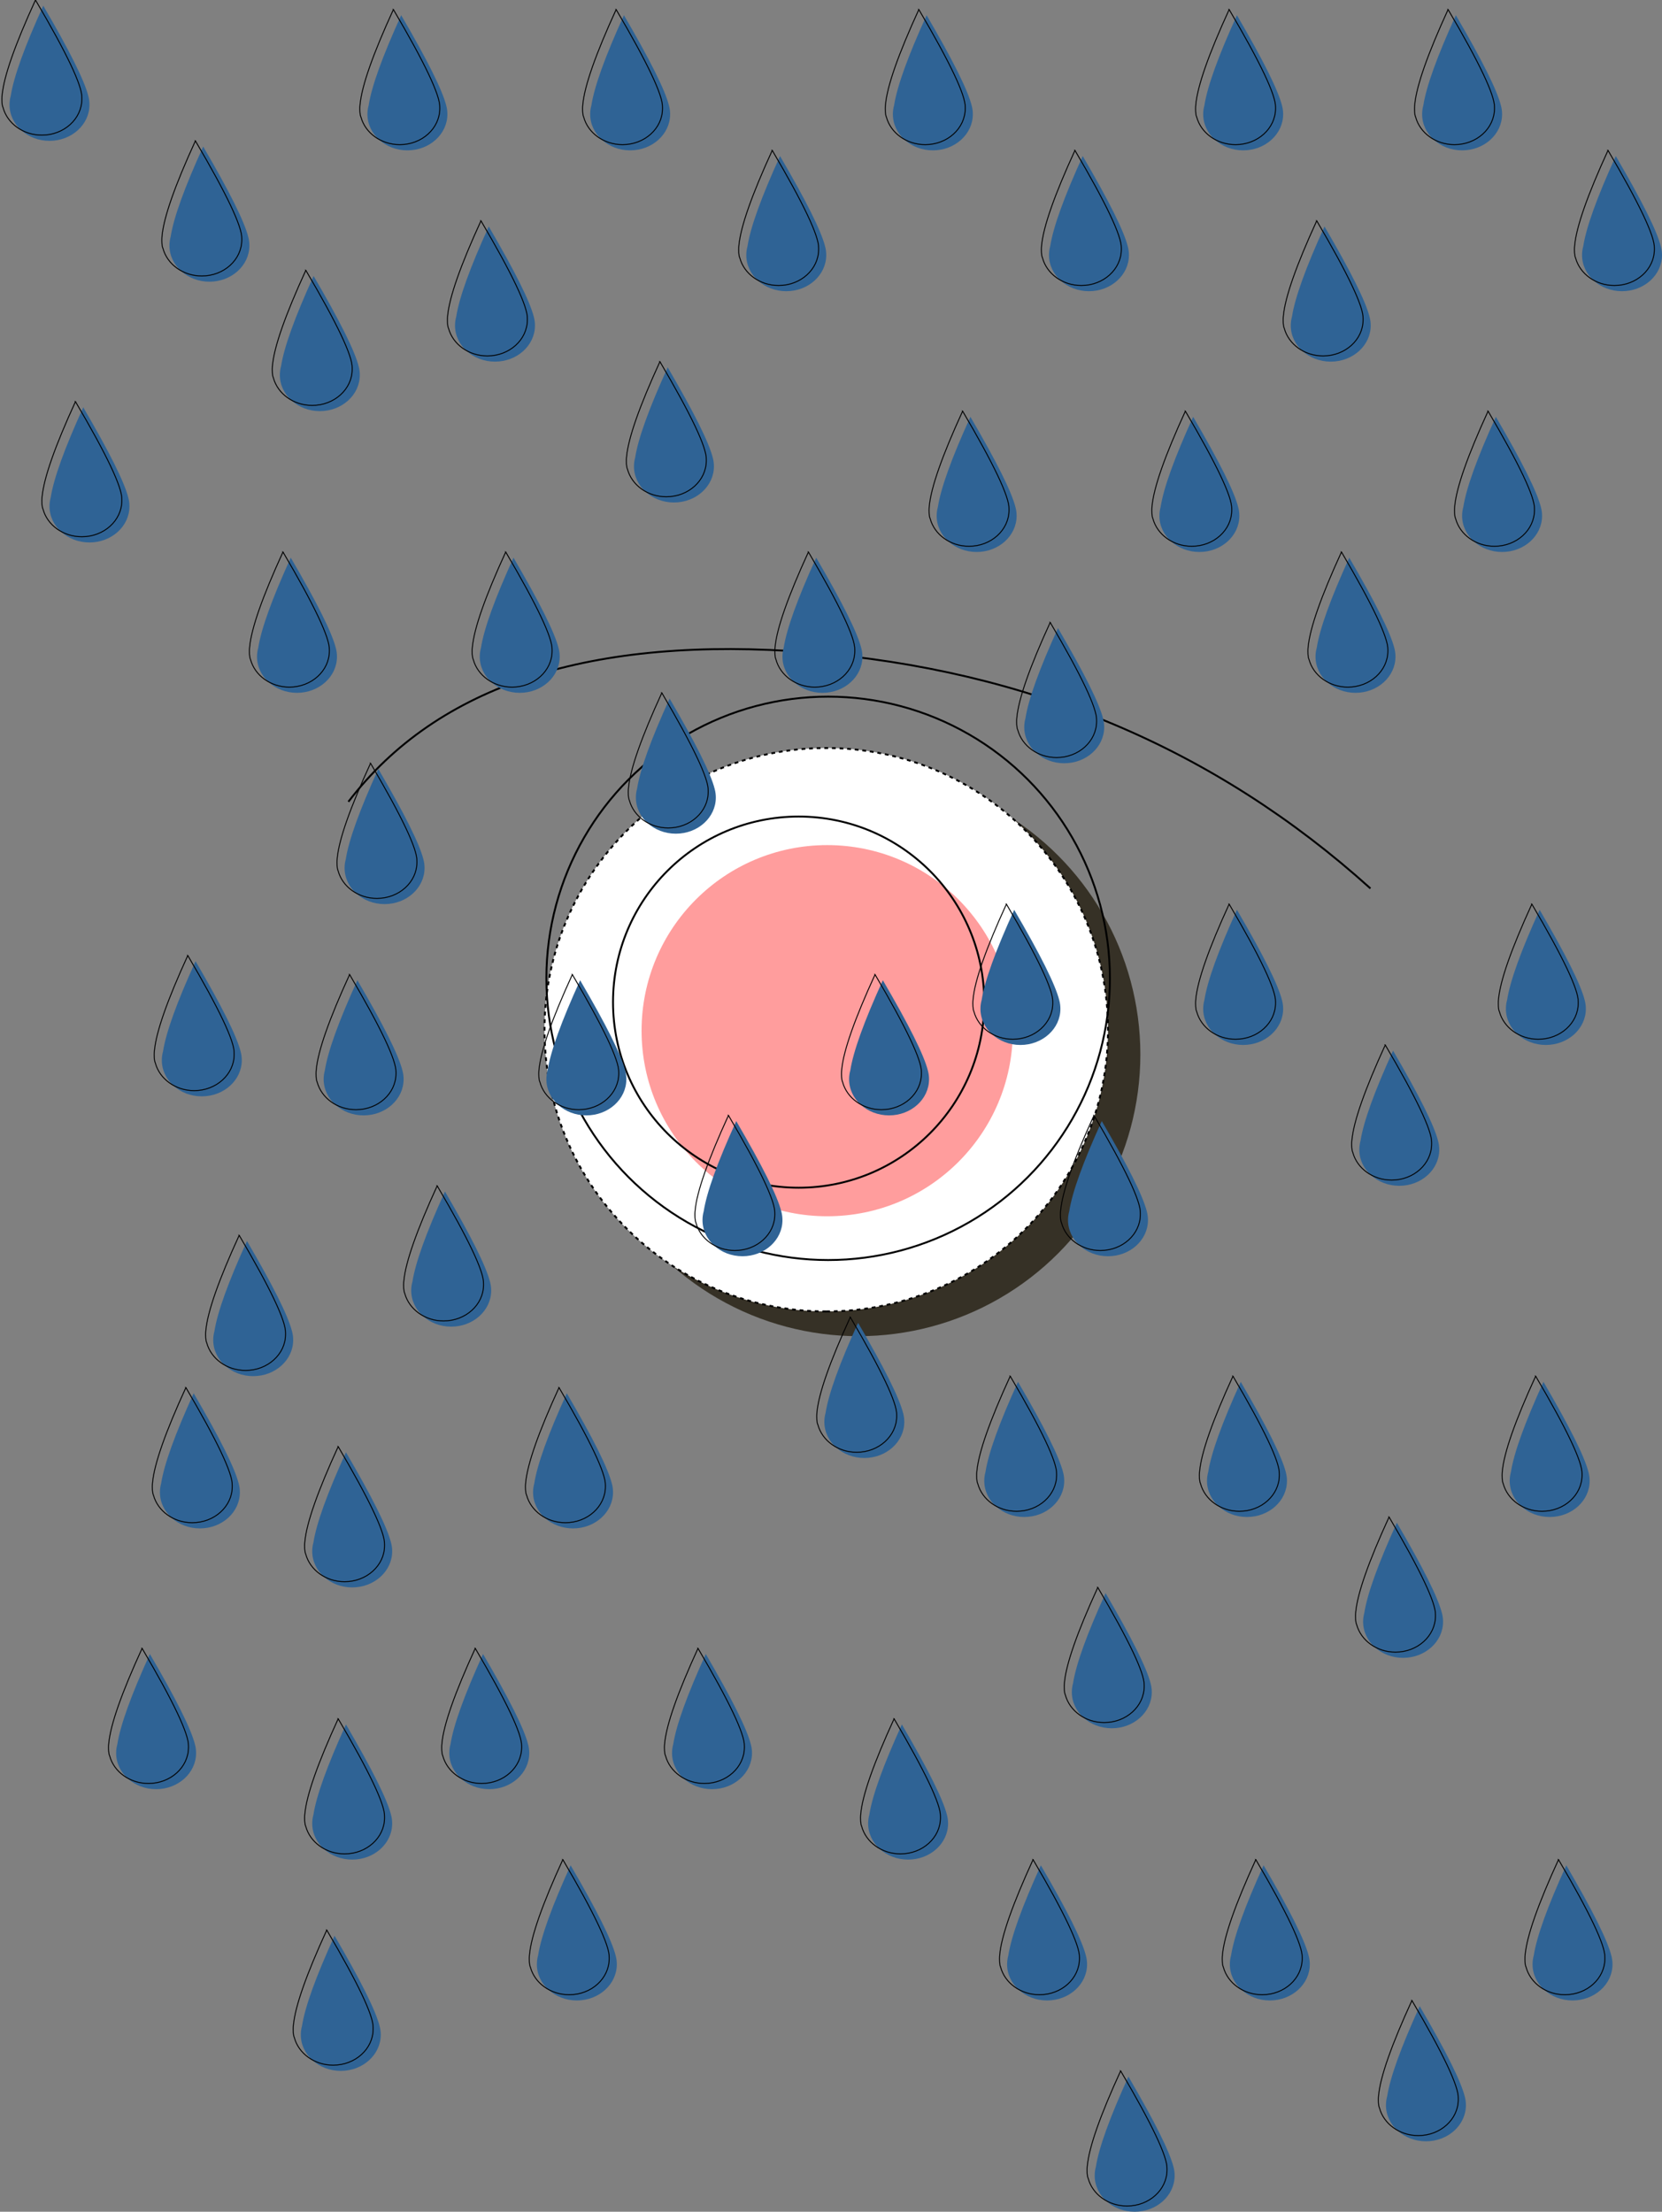 <svg height="1162" viewBox="0 0 873 1162" width="873" xmlns="http://www.w3.org/2000/svg"><rect x="0" y="0" width="873" height="1162" fill="#808080" stroke="none"/><g fill="none" fill-rule="evenodd"><g transform="translate(183 341)"><circle cx="268" cy="213" fill="#363126" r="148"/><path d="m251 348c81.738 0 148-66.262 148-148s-66.262-148-148-148-148 66.262-148 148 66.262 148 148 148z" fill="#fff" stroke="#000" stroke-dasharray="2"/><circle cx="252" cy="173" r="148" stroke="#000"/><circle cx="251.5" cy="200.5" fill="#ff9d9d" r="97.5"/><g stroke="#000"><circle cx="236.5" cy="185.5" r="97.5"/><path d="m0 80.223c46.883-61.372 127.663-87.53 242.34-78.477 114.677 9.054 212.848 50.393 294.513 124.017"/></g></g><g transform="translate(465 5)"><path d="m21.725 3c13.769 23.544 21.667 39.399 23.695 47.563.379 1.428.581 2.919.581 4.453 0 10.484-9.402 18.983-21 18.983s-21-8.499-21-18.983c0-1.604.22-3.162.635-4.65 1.566-10.028 7.263-25.817 17.09-47.366z" fill="#2f6395"/><path d="m17.637 0c16.432 27.933 24.552 45.041 24.359 51.325l-.006.097c.006.192.01.384.01.577 0 10.493-9.402 19-21 19-9.864 0-18.139-6.153-20.393-14.448-.181-.414-.313-.854-.393-1.322-.155-.904-.226-1.924-.212-3.062l-.002-.167c0-.704.042-1.399.125-2.083.905-9.801 6.743-26.441 17.513-49.917z" stroke="#000" stroke-width=".5"/></g><g transform="translate(764 216)"><path d="m21.725 3c13.769 23.544 21.667 39.399 23.695 47.563.379 1.428.581 2.919.581 4.453 0 10.484-9.402 18.983-21 18.983s-21-8.499-21-18.983c0-1.604.22-3.162.635-4.65 1.566-10.028 7.263-25.817 17.09-47.366z" fill="#2f6395"/><path d="m17.637 0c16.432 27.933 24.552 45.041 24.359 51.325l-.006.097c.006.192.01.384.01.577 0 10.493-9.402 19-21 19-9.864 0-18.139-6.153-20.393-14.448-.181-.414-.313-.854-.393-1.322-.155-.904-.226-1.924-.212-3.062l-.002-.167c0-.704.042-1.399.125-2.083.905-9.801 6.743-26.441 17.513-49.917z" stroke="#000" stroke-width=".5"/></g><g transform="translate(22 211)"><path d="m21.725 3c13.769 23.544 21.667 39.399 23.695 47.563.379 1.428.581 2.919.581 4.453 0 10.484-9.402 18.983-21 18.983s-21-8.499-21-18.983c0-1.604.22-3.162.635-4.65 1.566-10.028 7.263-25.817 17.09-47.366z" fill="#2f6395"/><path d="m17.637 0c16.432 27.933 24.552 45.041 24.359 51.325l-.006.097c.006.192.01.384.01.577 0 10.493-9.402 19-21 19-9.864 0-18.139-6.153-20.393-14.448-.181-.414-.313-.854-.393-1.322-.155-.904-.226-1.924-.212-3.062l-.002-.167c0-.704.042-1.399.125-2.083.905-9.801 6.743-26.441 17.513-49.917z" stroke="#000" stroke-width=".5"/></g><g transform="translate(407 290)"><path d="m21.725 3c13.769 23.544 21.667 39.399 23.695 47.563.379 1.428.581 2.919.581 4.453 0 10.484-9.402 18.983-21 18.983s-21-8.499-21-18.983c0-1.604.22-3.162.635-4.65 1.566-10.028 7.263-25.817 17.09-47.366z" fill="#2f6395"/><path d="m17.637 0c16.432 27.933 24.552 45.041 24.359 51.325l-.006.097c.006.192.01.384.01.577 0 10.493-9.402 19-21 19-9.864 0-18.139-6.153-20.393-14.448-.181-.414-.313-.854-.393-1.322-.155-.904-.226-1.924-.212-3.062l-.002-.167c0-.704.042-1.399.125-2.083.905-9.801 6.743-26.441 17.513-49.917z" stroke="#000" stroke-width=".5"/></g><g transform="translate(547 79)"><path d="m21.725 3c13.769 23.544 21.667 39.399 23.695 47.563.379 1.428.581 2.919.581 4.453 0 10.484-9.402 18.983-21 18.983s-21-8.499-21-18.983c0-1.604.22-3.162.635-4.65 1.566-10.028 7.263-25.817 17.09-47.366z" fill="#2f6395"/><path d="m17.637 0c16.432 27.933 24.552 45.041 24.359 51.325l-.006.097c.006.192.01.384.01.577 0 10.493-9.402 19-21 19-9.864 0-18.139-6.153-20.393-14.448-.181-.414-.313-.854-.393-1.322-.155-.904-.226-1.924-.212-3.062l-.002-.167c0-.704.042-1.399.125-2.083.905-9.801 6.743-26.441 17.513-49.917z" stroke="#000" stroke-width=".5"/></g><g transform="translate(787 475)"><path d="m21.725 3c13.769 23.544 21.667 39.399 23.695 47.563.379 1.428.581 2.919.581 4.453 0 10.484-9.402 18.983-21 18.983s-21-8.499-21-18.983c0-1.604.22-3.162.635-4.65 1.566-10.028 7.263-25.817 17.09-47.366z" fill="#2f6395"/><path d="m17.637 0c16.432 27.933 24.552 45.041 24.359 51.325l-.006.097c.006.192.01.384.01.577 0 10.493-9.402 19-21 19-9.864 0-18.139-6.153-20.393-14.448-.181-.414-.313-.854-.393-1.322-.155-.904-.226-1.924-.212-3.062l-.002-.167c0-.704.042-1.399.125-2.083.905-9.801 6.743-26.441 17.513-49.917z" stroke="#000" stroke-width=".5"/></g><g transform="translate(442 512)"><path d="m21.725 3c13.769 23.544 21.667 39.399 23.695 47.563.379 1.428.581 2.919.581 4.453 0 10.484-9.402 18.983-21 18.983s-21-8.499-21-18.983c0-1.604.22-3.162.635-4.65 1.566-10.028 7.263-25.817 17.09-47.366z" fill="#2f6395"/><path d="m17.637 0c16.432 27.933 24.552 45.041 24.359 51.325l-.006.097c.006.192.01.384.01.577 0 10.493-9.402 19-21 19-9.864 0-18.139-6.153-20.393-14.448-.181-.414-.313-.854-.393-1.322-.155-.904-.226-1.924-.212-3.062l-.002-.167c0-.704.042-1.399.125-2.083.905-9.801 6.743-26.441 17.513-49.917z" stroke="#000" stroke-width=".5"/></g><g transform="translate(81 502)"><path d="m21.725 3c13.769 23.544 21.667 39.399 23.695 47.563.379 1.428.581 2.919.581 4.453 0 10.484-9.402 18.983-21 18.983s-21-8.499-21-18.983c0-1.604.22-3.162.635-4.65 1.566-10.028 7.263-25.817 17.09-47.366z" fill="#2f6395"/><path d="m17.637 0c16.432 27.933 24.552 45.041 24.359 51.325l-.006.097c.006.192.01.384.01.577 0 10.493-9.402 19-21 19-9.864 0-18.139-6.153-20.393-14.448-.181-.414-.313-.854-.393-1.322-.155-.904-.226-1.924-.212-3.062l-.002-.167c0-.704.042-1.399.125-2.083.905-9.801 6.743-26.441 17.513-49.917z" stroke="#000" stroke-width=".5"/></g><g transform="translate(789 723)"><path d="m21.725 3c13.769 23.544 21.667 39.399 23.695 47.563.379 1.428.581 2.919.581 4.453 0 10.484-9.402 18.983-21 18.983s-21-8.499-21-18.983c0-1.604.22-3.162.635-4.65 1.566-10.028 7.263-25.817 17.09-47.366z" fill="#2f6395"/><path d="m17.637 0c16.432 27.933 24.552 45.041 24.359 51.325l-.006.097c.006.192.01.384.01.577 0 10.493-9.402 19-21 19-9.864 0-18.139-6.153-20.393-14.448-.181-.414-.313-.854-.393-1.322-.155-.904-.226-1.924-.212-3.062l-.002-.167c0-.704.042-1.399.125-2.083.905-9.801 6.743-26.441 17.513-49.917z" stroke="#000" stroke-width=".5"/></g><g transform="translate(801 977)"><path d="m21.725 3c13.769 23.544 21.667 39.399 23.695 47.563.379 1.428.581 2.919.581 4.453 0 10.484-9.402 18.983-21 18.983s-21-8.499-21-18.983c0-1.604.22-3.162.635-4.65 1.566-10.028 7.263-25.817 17.09-47.366z" fill="#2f6395"/><path d="m17.637 0c16.432 27.933 24.552 45.041 24.359 51.325l-.006.097c.006.192.01.384.01.577 0 10.493-9.402 19-21 19-9.864 0-18.139-6.153-20.393-14.448-.181-.414-.313-.854-.393-1.322-.155-.904-.226-1.924-.212-3.062l-.002-.167c0-.704.042-1.399.125-2.083.905-9.801 6.743-26.441 17.513-49.917z" stroke="#000" stroke-width=".5"/></g><g transform="translate(388 79)"><path d="m21.725 3c13.769 23.544 21.667 39.399 23.695 47.563.379 1.428.581 2.919.581 4.453 0 10.484-9.402 18.983-21 18.983s-21-8.499-21-18.983c0-1.604.22-3.162.635-4.65 1.566-10.028 7.263-25.817 17.09-47.366z" fill="#2f6395"/><path d="m17.637 0c16.432 27.933 24.552 45.041 24.359 51.325l-.006.097c.006.192.01.384.01.577 0 10.493-9.402 19-21 19-9.864 0-18.139-6.153-20.393-14.448-.181-.414-.313-.854-.393-1.322-.155-.904-.226-1.924-.212-3.062l-.002-.167c0-.704.042-1.399.125-2.083.905-9.801 6.743-26.441 17.513-49.917z" stroke="#000" stroke-width=".5"/></g><g transform="translate(687 290)"><path d="m21.725 3c13.769 23.544 21.667 39.399 23.695 47.563.379 1.428.581 2.919.581 4.453 0 10.484-9.402 18.983-21 18.983s-21-8.499-21-18.983c0-1.604.22-3.162.635-4.65 1.566-10.028 7.263-25.817 17.09-47.366z" fill="#2f6395"/><path d="m17.637 0c16.432 27.933 24.552 45.041 24.359 51.325l-.006.097c.006.192.01.384.01.577 0 10.493-9.402 19-21 19-9.864 0-18.139-6.153-20.393-14.448-.181-.414-.313-.854-.393-1.322-.155-.904-.226-1.924-.212-3.062l-.002-.167c0-.704.042-1.399.125-2.083.905-9.801 6.743-26.441 17.513-49.917z" stroke="#000" stroke-width=".5"/></g><g transform="translate(628 5)"><path d="m21.725 3c13.769 23.544 21.667 39.399 23.695 47.563.379 1.428.581 2.919.581 4.453 0 10.484-9.402 18.983-21 18.983s-21-8.499-21-18.983c0-1.604.22-3.162.635-4.65 1.566-10.028 7.263-25.817 17.09-47.366z" fill="#2f6395"/><path d="m17.637 0c16.432 27.933 24.552 45.041 24.359 51.325l-.006.097c.006.192.01.384.01.577 0 10.493-9.402 19-21 19-9.864 0-18.139-6.153-20.393-14.448-.181-.414-.313-.854-.393-1.322-.155-.904-.226-1.924-.212-3.062l-.002-.167c0-.704.042-1.399.125-2.083.905-9.801 6.743-26.441 17.513-49.917z" stroke="#000" stroke-width=".5"/></g><g transform="translate(743 5)"><path d="m21.725 3c13.769 23.544 21.667 39.399 23.695 47.563.379 1.428.581 2.919.581 4.453 0 10.484-9.402 18.983-21 18.983s-21-8.499-21-18.983c0-1.604.22-3.162.635-4.65 1.566-10.028 7.263-25.817 17.09-47.366z" fill="#2f6395"/><path d="m17.637 0c16.432 27.933 24.552 45.041 24.359 51.325l-.006.097c.006.192.01.384.01.577 0 10.493-9.402 19-21 19-9.864 0-18.139-6.153-20.393-14.448-.181-.414-.313-.854-.393-1.322-.155-.904-.226-1.924-.212-3.062l-.002-.167c0-.704.042-1.399.125-2.083.905-9.801 6.743-26.441 17.513-49.917z" stroke="#000" stroke-width=".5"/></g><g transform="translate(1)"><path d="m21.725 3c13.769 23.544 21.667 39.399 23.695 47.563.379 1.428.581 2.919.581 4.453 0 10.484-9.402 18.983-21 18.983s-21-8.499-21-18.983c0-1.604.22-3.162.635-4.65 1.566-10.028 7.263-25.817 17.09-47.366z" fill="#2f6395"/><path d="m17.637 0c16.432 27.933 24.552 45.041 24.359 51.325l-.006.097c.006.192.01.384.01.577 0 10.493-9.402 19-21 19-9.864 0-18.139-6.153-20.393-14.448-.181-.414-.313-.854-.393-1.322-.155-.904-.226-1.924-.212-3.062l-.002-.167c0-.704.042-1.399.125-2.083.905-9.801 6.743-26.441 17.513-49.917z" stroke="#000" stroke-width=".5"/></g><g transform="translate(329 190)"><path d="m21.725 3c13.769 23.544 21.667 39.399 23.695 47.563.379 1.428.581 2.919.581 4.453 0 10.484-9.402 18.983-21 18.983s-21-8.499-21-18.983c0-1.604.22-3.162.635-4.65 1.566-10.028 7.263-25.817 17.09-47.366z" fill="#2f6395"/><path d="m17.637 0c16.432 27.933 24.552 45.041 24.359 51.325l-.006.097c.006.192.01.384.01.577 0 10.493-9.402 19-21 19-9.864 0-18.139-6.153-20.393-14.448-.181-.414-.313-.854-.393-1.322-.155-.904-.226-1.924-.212-3.062l-.002-.167c0-.704.042-1.399.125-2.083.905-9.801 6.743-26.441 17.513-49.917z" stroke="#000" stroke-width=".5"/></g><g transform="translate(143 142)"><path d="m21.725 3c13.769 23.544 21.667 39.399 23.695 47.563.379 1.428.581 2.919.581 4.453 0 10.484-9.402 18.983-21 18.983s-21-8.499-21-18.983c0-1.604.22-3.162.635-4.65 1.566-10.028 7.263-25.817 17.09-47.366z" fill="#2f6395"/><path d="m17.637 0c16.432 27.933 24.552 45.041 24.359 51.325l-.006.097c.006.192.01.384.01.577 0 10.493-9.402 19-21 19-9.864 0-18.139-6.153-20.393-14.448-.181-.414-.313-.854-.393-1.322-.155-.904-.226-1.924-.212-3.062l-.002-.167c0-.704.042-1.399.125-2.083.905-9.801 6.743-26.441 17.513-49.917z" stroke="#000" stroke-width=".5"/></g><g transform="translate(827 79)"><path d="m21.725 3c13.769 23.544 21.667 39.399 23.695 47.563.379 1.428.581 2.919.581 4.453 0 10.484-9.402 18.983-21 18.983s-21-8.499-21-18.983c0-1.604.22-3.162.635-4.65 1.566-10.028 7.263-25.817 17.09-47.366z" fill="#2f6395"/><path d="m17.637 0c16.432 27.933 24.552 45.041 24.359 51.325l-.006.097c.006.192.01.384.01.577 0 10.493-9.402 19-21 19-9.864 0-18.139-6.153-20.393-14.448-.181-.414-.313-.854-.393-1.322-.155-.904-.226-1.924-.212-3.062l-.002-.167c0-.704.042-1.399.125-2.083.905-9.801 6.743-26.441 17.513-49.917z" stroke="#000" stroke-width=".5"/></g><g transform="translate(85 74)"><path d="m21.725 3c13.769 23.544 21.667 39.399 23.695 47.563.379 1.428.581 2.919.581 4.453 0 10.484-9.402 18.983-21 18.983s-21-8.499-21-18.983c0-1.604.22-3.162.635-4.65 1.566-10.028 7.263-25.817 17.09-47.366z" fill="#2f6395"/><path d="m17.637 0c16.432 27.933 24.552 45.041 24.359 51.325l-.006.097c.006.192.01.384.01.577 0 10.493-9.402 19-21 19-9.864 0-18.139-6.153-20.393-14.448-.181-.414-.313-.854-.393-1.322-.155-.904-.226-1.924-.212-3.062l-.002-.167c0-.704.042-1.399.125-2.083.905-9.801 6.743-26.441 17.513-49.917z" stroke="#000" stroke-width=".5"/></g><g transform="translate(330 364)"><path d="m21.725 3c13.769 23.544 21.667 39.399 23.695 47.563.379 1.428.581 2.919.581 4.453 0 10.484-9.402 18.983-21 18.983s-21-8.499-21-18.983c0-1.604.22-3.162.635-4.65 1.566-10.028 7.263-25.817 17.09-47.366z" fill="#2f6395"/><path d="m17.637 0c16.432 27.933 24.552 45.041 24.359 51.325l-.006.097c.006.192.01.384.01.577 0 10.493-9.402 19-21 19-9.864 0-18.139-6.153-20.393-14.448-.181-.414-.313-.854-.393-1.322-.155-.904-.226-1.924-.212-3.062l-.002-.167c0-.704.042-1.399.125-2.083.905-9.801 6.743-26.441 17.513-49.917z" stroke="#000" stroke-width=".5"/></g><g transform="translate(80 729)"><path d="m21.725 3c13.769 23.544 21.667 39.399 23.695 47.563.379 1.428.581 2.919.581 4.453 0 10.484-9.402 18.983-21 18.983s-21-8.499-21-18.983c0-1.604.22-3.162.635-4.65 1.566-10.028 7.263-25.817 17.09-47.366z" fill="#2f6395"/><path d="m17.637 0c16.432 27.933 24.552 45.041 24.359 51.325l-.006.097c.006.192.01.384.01.577 0 10.493-9.402 19-21 19-9.864 0-18.139-6.153-20.393-14.448-.181-.414-.313-.854-.393-1.322-.155-.904-.226-1.924-.212-3.062l-.002-.167c0-.704.042-1.399.125-2.083.905-9.801 6.743-26.441 17.513-49.917z" stroke="#000" stroke-width=".5"/></g><g transform="translate(710 549)"><path d="m21.725 3c13.769 23.544 21.667 39.399 23.695 47.563.379 1.428.581 2.919.581 4.453 0 10.484-9.402 18.983-21 18.983s-21-8.499-21-18.983c0-1.604.22-3.162.635-4.65 1.566-10.028 7.263-25.817 17.09-47.366z" fill="#2f6395"/><path d="m17.637 0c16.432 27.933 24.552 45.041 24.359 51.325l-.006.097c.006.192.01.384.01.577 0 10.493-9.402 19-21 19-9.864 0-18.139-6.153-20.393-14.448-.181-.414-.313-.854-.393-1.322-.155-.904-.226-1.924-.212-3.062l-.002-.167c0-.704.042-1.399.125-2.083.905-9.801 6.743-26.441 17.513-49.917z" stroke="#000" stroke-width=".5"/></g><g transform="translate(429 692)"><path d="m21.725 3c13.769 23.544 21.667 39.399 23.695 47.563.379 1.428.581 2.919.581 4.453 0 10.484-9.402 18.983-21 18.983s-21-8.499-21-18.983c0-1.604.22-3.162.635-4.65 1.566-10.028 7.263-25.817 17.09-47.366z" fill="#2f6395"/><path d="m17.637 0c16.432 27.933 24.552 45.041 24.359 51.325l-.006.097c.006.192.01.384.01.577 0 10.493-9.402 19-21 19-9.864 0-18.139-6.153-20.393-14.448-.181-.414-.313-.854-.393-1.322-.155-.904-.226-1.924-.212-3.062l-.002-.167c0-.704.042-1.399.125-2.083.905-9.801 6.743-26.441 17.513-49.917z" stroke="#000" stroke-width=".5"/></g><g transform="translate(160 760)"><path d="m21.725 3c13.769 23.544 21.667 39.399 23.695 47.563.379 1.428.581 2.919.581 4.453 0 10.484-9.402 18.983-21 18.983s-21-8.499-21-18.983c0-1.604.22-3.162.635-4.65 1.566-10.028 7.263-25.817 17.09-47.366z" fill="#2f6395"/><path d="m17.637 0c16.432 27.933 24.552 45.041 24.359 51.325l-.006.097c.006.192.01.384.01.577 0 10.493-9.402 19-21 19-9.864 0-18.139-6.153-20.393-14.448-.181-.414-.313-.854-.393-1.322-.155-.904-.226-1.924-.212-3.062l-.002-.167c0-.704.042-1.399.125-2.083.905-9.801 6.743-26.441 17.513-49.917z" stroke="#000" stroke-width=".5"/></g><g transform="translate(365 586)"><path d="m21.725 3c13.769 23.544 21.667 39.399 23.695 47.563.379 1.428.581 2.919.581 4.453 0 10.484-9.402 18.983-21 18.983s-21-8.499-21-18.983c0-1.604.22-3.162.635-4.65 1.566-10.028 7.263-25.817 17.09-47.366z" fill="#2f6395"/><path d="m17.637 0c16.432 27.933 24.552 45.041 24.359 51.325l-.006.097c.006.192.01.384.01.577 0 10.493-9.402 19-21 19-9.864 0-18.139-6.153-20.393-14.448-.181-.414-.313-.854-.393-1.322-.155-.904-.226-1.924-.212-3.062l-.002-.167c0-.704.042-1.399.125-2.083.905-9.801 6.743-26.441 17.513-49.917z" stroke="#000" stroke-width=".5"/></g><g transform="translate(108 649)"><path d="m21.725 3c13.769 23.544 21.667 39.399 23.695 47.563.379 1.428.581 2.919.581 4.453 0 10.484-9.402 18.983-21 18.983s-21-8.499-21-18.983c0-1.604.22-3.162.635-4.65 1.566-10.028 7.263-25.817 17.09-47.366z" fill="#2f6395"/><path d="m17.637 0c16.432 27.933 24.552 45.041 24.359 51.325l-.006.097c.006.192.01.384.01.577 0 10.493-9.402 19-21 19-9.864 0-18.139-6.153-20.393-14.448-.181-.414-.313-.854-.393-1.322-.155-.904-.226-1.924-.212-3.062l-.002-.167c0-.704.042-1.399.125-2.083.905-9.801 6.743-26.441 17.513-49.917z" stroke="#000" stroke-width=".5"/></g><g transform="translate(712 797)"><path d="m21.725 3c13.769 23.544 21.667 39.399 23.695 47.563.379 1.428.581 2.919.581 4.453 0 10.484-9.402 18.983-21 18.983s-21-8.499-21-18.983c0-1.604.22-3.162.635-4.65 1.566-10.028 7.263-25.817 17.09-47.366z" fill="#2f6395"/><path d="m17.637 0c16.432 27.933 24.552 45.041 24.359 51.325l-.006.097c.006.192.01.384.01.577 0 10.493-9.402 19-21 19-9.864 0-18.139-6.153-20.393-14.448-.181-.414-.313-.854-.393-1.322-.155-.904-.226-1.924-.212-3.062l-.002-.167c0-.704.042-1.399.125-2.083.905-9.801 6.743-26.441 17.513-49.917z" stroke="#000" stroke-width=".5"/></g><g transform="translate(724 1051)"><path d="m21.725 3c13.769 23.544 21.667 39.399 23.695 47.563.379 1.428.581 2.919.581 4.453 0 10.484-9.402 18.983-21 18.983s-21-8.499-21-18.983c0-1.604.22-3.162.635-4.65 1.566-10.028 7.263-25.817 17.09-47.366z" fill="#2f6395"/><path d="m17.637 0c16.432 27.933 24.552 45.041 24.359 51.325l-.006.097c.006.192.01.384.01.577 0 10.493-9.402 19-21 19-9.864 0-18.139-6.153-20.393-14.448-.181-.414-.313-.854-.393-1.322-.155-.904-.226-1.924-.212-3.062l-.002-.167c0-.704.042-1.399.125-2.083.905-9.801 6.743-26.441 17.513-49.917z" stroke="#000" stroke-width=".5"/></g><g transform="translate(306 5)"><path d="m21.725 3c13.769 23.544 21.667 39.399 23.695 47.563.379 1.428.581 2.919.581 4.453 0 10.484-9.402 18.983-21 18.983s-21-8.499-21-18.983c0-1.604.22-3.162.635-4.65 1.566-10.028 7.263-25.817 17.09-47.366z" fill="#2f6395"/><path d="m17.637 0c16.432 27.933 24.552 45.041 24.359 51.325l-.006.097c.006.192.01.384.01.577 0 10.493-9.402 19-21 19-9.864 0-18.139-6.153-20.393-14.448-.181-.414-.313-.854-.393-1.322-.155-.904-.226-1.924-.212-3.062l-.002-.167c0-.704.042-1.399.125-2.083.905-9.801 6.743-26.441 17.513-49.917z" stroke="#000" stroke-width=".5"/></g><g transform="translate(605 216)"><path d="m21.725 3c13.769 23.544 21.667 39.399 23.695 47.563.379 1.428.581 2.919.581 4.453 0 10.484-9.402 18.983-21 18.983s-21-8.499-21-18.983c0-1.604.22-3.162.635-4.65 1.566-10.028 7.263-25.817 17.09-47.366z" fill="#2f6395"/><path d="m17.637 0c16.432 27.933 24.552 45.041 24.359 51.325l-.006.097c.006.192.01.384.01.577 0 10.493-9.402 19-21 19-9.864 0-18.139-6.153-20.393-14.448-.181-.414-.313-.854-.393-1.322-.155-.904-.226-1.924-.212-3.062l-.002-.167c0-.704.042-1.399.125-2.083.905-9.801 6.743-26.441 17.513-49.917z" stroke="#000" stroke-width=".5"/></g><g transform="translate(248 290)"><path d="m21.725 3c13.769 23.544 21.667 39.399 23.695 47.563.379 1.428.581 2.919.581 4.453 0 10.484-9.402 18.983-21 18.983s-21-8.499-21-18.983c0-1.604.22-3.162.635-4.65 1.566-10.028 7.263-25.817 17.09-47.366z" fill="#2f6395"/><path d="m17.637 0c16.432 27.933 24.552 45.041 24.359 51.325l-.006.097c.006.192.01.384.01.577 0 10.493-9.402 19-21 19-9.864 0-18.139-6.153-20.393-14.448-.181-.414-.313-.854-.393-1.322-.155-.904-.226-1.924-.212-3.062l-.002-.167c0-.704.042-1.399.125-2.083.905-9.801 6.743-26.441 17.513-49.917z" stroke="#000" stroke-width=".5"/></g><g transform="translate(628 475)"><path d="m21.725 3c13.769 23.544 21.667 39.399 23.695 47.563.379 1.428.581 2.919.581 4.453 0 10.484-9.402 18.983-21 18.983s-21-8.499-21-18.983c0-1.604.22-3.162.635-4.65 1.566-10.028 7.263-25.817 17.09-47.366z" fill="#2f6395"/><path d="m17.637 0c16.432 27.933 24.552 45.041 24.359 51.325l-.006.097c.006.192.01.384.01.577 0 10.493-9.402 19-21 19-9.864 0-18.139-6.153-20.393-14.448-.181-.414-.313-.854-.393-1.322-.155-.904-.226-1.924-.212-3.062l-.002-.167c0-.704.042-1.399.125-2.083.905-9.801 6.743-26.441 17.513-49.917z" stroke="#000" stroke-width=".5"/></g><g transform="translate(283 512)"><path d="m21.725 3c13.769 23.544 21.667 39.399 23.695 47.563.379 1.428.581 2.919.581 4.453 0 10.484-9.402 18.983-21 18.983s-21-8.499-21-18.983c0-1.604.22-3.162.635-4.65 1.566-10.028 7.263-25.817 17.09-47.366z" fill="#2f6395"/><path d="m17.637 0c16.432 27.933 24.552 45.041 24.359 51.325l-.006.097c.006.192.01.384.01.577 0 10.493-9.402 19-21 19-9.864 0-18.139-6.153-20.393-14.448-.181-.414-.313-.854-.393-1.322-.155-.904-.226-1.924-.212-3.062l-.002-.167c0-.704.042-1.399.125-2.083.905-9.801 6.743-26.441 17.513-49.917z" stroke="#000" stroke-width=".5"/></g><g transform="translate(630 723)"><path d="m21.725 3c13.769 23.544 21.667 39.399 23.695 47.563.379 1.428.581 2.919.581 4.453 0 10.484-9.402 18.983-21 18.983s-21-8.499-21-18.983c0-1.604.22-3.162.635-4.65 1.566-10.028 7.263-25.817 17.09-47.366z" fill="#2f6395"/><path d="m17.637 0c16.432 27.933 24.552 45.041 24.359 51.325l-.006.097c.006.192.01.384.01.577 0 10.493-9.402 19-21 19-9.864 0-18.139-6.153-20.393-14.448-.181-.414-.313-.854-.393-1.322-.155-.904-.226-1.924-.212-3.062l-.002-.167c0-.704.042-1.399.125-2.083.905-9.801 6.743-26.441 17.513-49.917z" stroke="#000" stroke-width=".5"/></g><g transform="translate(642 977)"><path d="m21.725 3c13.769 23.544 21.667 39.399 23.695 47.563.379 1.428.581 2.919.581 4.453 0 10.484-9.402 18.983-21 18.983s-21-8.499-21-18.983c0-1.604.22-3.162.635-4.65 1.566-10.028 7.263-25.817 17.09-47.366z" fill="#2f6395"/><path d="m17.637 0c16.432 27.933 24.552 45.041 24.359 51.325l-.006.097c.006.192.01.384.01.577 0 10.493-9.402 19-21 19-9.864 0-18.139-6.153-20.393-14.448-.181-.414-.313-.854-.393-1.322-.155-.904-.226-1.924-.212-3.062l-.002-.167c0-.704.042-1.399.125-2.083.905-9.801 6.743-26.441 17.513-49.917z" stroke="#000" stroke-width=".5"/></g><g transform="translate(349 866)"><path d="m21.725 3c13.769 23.544 21.667 39.399 23.695 47.563.379 1.428.581 2.919.581 4.453 0 10.484-9.402 18.983-21 18.983s-21-8.499-21-18.983c0-1.604.22-3.162.635-4.65 1.566-10.028 7.263-25.817 17.09-47.366z" fill="#2f6395"/><path d="m17.637 0c16.432 27.933 24.552 45.041 24.359 51.325l-.006.097c.006.192.01.384.01.577 0 10.493-9.402 19-21 19-9.864 0-18.139-6.153-20.393-14.448-.181-.414-.313-.854-.393-1.322-.155-.904-.226-1.924-.212-3.062l-.002-.167c0-.704.042-1.399.125-2.083.905-9.801 6.743-26.441 17.513-49.917z" stroke="#000" stroke-width=".5"/></g><g transform="translate(57 866)"><path d="m21.725 3c13.769 23.544 21.667 39.399 23.695 47.563.379 1.428.581 2.919.581 4.453 0 10.484-9.402 18.983-21 18.983s-21-8.499-21-18.983c0-1.604.22-3.162.635-4.65 1.566-10.028 7.263-25.817 17.09-47.366z" fill="#2f6395"/><path d="m17.637 0c16.432 27.933 24.552 45.041 24.359 51.325l-.006.097c.006.192.01.384.01.577 0 10.493-9.402 19-21 19-9.864 0-18.139-6.153-20.393-14.448-.181-.414-.313-.854-.393-1.322-.155-.904-.226-1.924-.212-3.062l-.002-.167c0-.704.042-1.399.125-2.083.905-9.801 6.743-26.441 17.513-49.917z" stroke="#000" stroke-width=".5"/></g><g transform="translate(235 116)"><path d="m21.725 3c13.769 23.544 21.667 39.399 23.695 47.563.379 1.428.581 2.919.581 4.453 0 10.484-9.402 18.983-21 18.983s-21-8.499-21-18.983c0-1.604.22-3.162.635-4.65 1.566-10.028 7.263-25.817 17.09-47.366z" fill="#2f6395"/><path d="m17.637 0c16.432 27.933 24.552 45.041 24.359 51.325l-.006.097c.006.192.01.384.01.577 0 10.493-9.402 19-21 19-9.864 0-18.139-6.153-20.393-14.448-.181-.414-.313-.854-.393-1.322-.155-.904-.226-1.924-.212-3.062l-.002-.167c0-.704.042-1.399.125-2.083.905-9.801 6.743-26.441 17.513-49.917z" stroke="#000" stroke-width=".5"/></g><g transform="translate(534 327)"><path d="m21.725 3c13.769 23.544 21.667 39.399 23.695 47.563.379 1.428.581 2.919.581 4.453 0 10.484-9.402 18.983-21 18.983s-21-8.499-21-18.983c0-1.604.22-3.162.635-4.65 1.566-10.028 7.263-25.817 17.09-47.366z" fill="#2f6395"/><path d="m17.637 0c16.432 27.933 24.552 45.041 24.359 51.325l-.006.097c.006.192.01.384.01.577 0 10.493-9.402 19-21 19-9.864 0-18.139-6.153-20.393-14.448-.181-.414-.313-.854-.393-1.322-.155-.904-.226-1.924-.212-3.062l-.002-.167c0-.704.042-1.399.125-2.083.905-9.801 6.743-26.441 17.513-49.917z" stroke="#000" stroke-width=".5"/></g><g transform="translate(674 116)"><path d="m21.725 3c13.769 23.544 21.667 39.399 23.695 47.563.379 1.428.581 2.919.581 4.453 0 10.484-9.402 18.983-21 18.983s-21-8.499-21-18.983c0-1.604.22-3.162.635-4.65 1.566-10.028 7.263-25.817 17.09-47.366z" fill="#2f6395"/><path d="m17.637 0c16.432 27.933 24.552 45.041 24.359 51.325l-.006.097c.006.192.01.384.01.577 0 10.493-9.402 19-21 19-9.864 0-18.139-6.153-20.393-14.448-.181-.414-.313-.854-.393-1.322-.155-.904-.226-1.924-.212-3.062l-.002-.167c0-.704.042-1.399.125-2.083.905-9.801 6.743-26.441 17.513-49.917z" stroke="#000" stroke-width=".5"/></g><g transform="translate(177 401)"><path d="m21.725 3c13.769 23.544 21.667 39.399 23.695 47.563.379 1.428.581 2.919.581 4.453 0 10.484-9.402 18.983-21 18.983s-21-8.499-21-18.983c0-1.604.22-3.162.635-4.65 1.566-10.028 7.263-25.817 17.09-47.366z" fill="#2f6395"/><path d="m17.637 0c16.432 27.933 24.552 45.041 24.359 51.325l-.006.097c.006.192.01.384.01.577 0 10.493-9.402 19-21 19-9.864 0-18.139-6.153-20.393-14.448-.181-.414-.313-.854-.393-1.322-.155-.904-.226-1.924-.212-3.062l-.002-.167c0-.704.042-1.399.125-2.083.905-9.801 6.743-26.441 17.513-49.917z" stroke="#000" stroke-width=".5"/></g><g transform="translate(557 586)"><path d="m21.725 3c13.769 23.544 21.667 39.399 23.695 47.563.379 1.428.581 2.919.581 4.453 0 10.484-9.402 18.983-21 18.983s-21-8.499-21-18.983c0-1.604.22-3.162.635-4.65 1.566-10.028 7.263-25.817 17.09-47.366z" fill="#2f6395"/><path d="m17.637 0c16.432 27.933 24.552 45.041 24.359 51.325l-.006.097c.006.192.01.384.01.577 0 10.493-9.402 19-21 19-9.864 0-18.139-6.153-20.393-14.448-.181-.414-.313-.854-.393-1.322-.155-.904-.226-1.924-.212-3.062l-.002-.167c0-.704.042-1.399.125-2.083.905-9.801 6.743-26.441 17.513-49.917z" stroke="#000" stroke-width=".5"/></g><g transform="translate(276 729)"><path d="m21.725 3c13.769 23.544 21.667 39.399 23.695 47.563.379 1.428.581 2.919.581 4.453 0 10.484-9.402 18.983-21 18.983s-21-8.499-21-18.983c0-1.604.22-3.162.635-4.65 1.566-10.028 7.263-25.817 17.09-47.366z" fill="#2f6395"/><path d="m17.637 0c16.432 27.933 24.552 45.041 24.359 51.325l-.006.097c.006.192.01.384.01.577 0 10.493-9.402 19-21 19-9.864 0-18.139-6.153-20.393-14.448-.181-.414-.313-.854-.393-1.322-.155-.904-.226-1.924-.212-3.062l-.002-.167c0-.704.042-1.399.125-2.083.905-9.801 6.743-26.441 17.513-49.917z" stroke="#000" stroke-width=".5"/></g><g transform="translate(212 623)"><path d="m21.725 3c13.769 23.544 21.667 39.399 23.695 47.563.379 1.428.581 2.919.581 4.453 0 10.484-9.402 18.983-21 18.983s-21-8.499-21-18.983c0-1.604.22-3.162.635-4.65 1.566-10.028 7.263-25.817 17.09-47.366z" fill="#2f6395"/><path d="m17.637 0c16.432 27.933 24.552 45.041 24.359 51.325l-.006.097c.006.192.01.384.01.577 0 10.493-9.402 19-21 19-9.864 0-18.139-6.153-20.393-14.448-.181-.414-.313-.854-.393-1.322-.155-.904-.226-1.924-.212-3.062l-.002-.167c0-.704.042-1.399.125-2.083.905-9.801 6.743-26.441 17.513-49.917z" stroke="#000" stroke-width=".5"/></g><g transform="translate(559 834)"><path d="m21.725 3c13.769 23.544 21.667 39.399 23.695 47.563.379 1.428.581 2.919.581 4.453 0 10.484-9.402 18.983-21 18.983s-21-8.499-21-18.983c0-1.604.22-3.162.635-4.65 1.566-10.028 7.263-25.817 17.09-47.366z" fill="#2f6395"/><path d="m17.637 0c16.432 27.933 24.552 45.041 24.359 51.325l-.006.097c.006.192.01.384.01.577 0 10.493-9.402 19-21 19-9.864 0-18.139-6.153-20.393-14.448-.181-.414-.313-.854-.393-1.322-.155-.904-.226-1.924-.212-3.062l-.002-.167c0-.704.042-1.399.125-2.083.905-9.801 6.743-26.441 17.513-49.917z" stroke="#000" stroke-width=".5"/></g><g transform="translate(571 1088)"><path d="m21.725 3c13.769 23.544 21.667 39.399 23.695 47.563.379 1.428.581 2.919.581 4.453 0 10.484-9.402 18.983-21 18.983s-21-8.499-21-18.983c0-1.604.22-3.162.635-4.65 1.566-10.028 7.263-25.817 17.09-47.366z" fill="#2f6395"/><path d="m17.637 0c16.432 27.933 24.552 45.041 24.359 51.325l-.006.097c.006.192.01.384.01.577 0 10.493-9.402 19-21 19-9.864 0-18.139-6.153-20.393-14.448-.181-.414-.313-.854-.393-1.322-.155-.904-.226-1.924-.212-3.062l-.002-.167c0-.704.042-1.399.125-2.083.905-9.801 6.743-26.441 17.513-49.917z" stroke="#000" stroke-width=".5"/></g><g transform="translate(452 903)"><path d="m21.725 3c13.769 23.544 21.667 39.399 23.695 47.563.379 1.428.581 2.919.581 4.453 0 10.484-9.402 18.983-21 18.983s-21-8.499-21-18.983c0-1.604.22-3.162.635-4.65 1.566-10.028 7.263-25.817 17.09-47.366z" fill="#2f6395"/><path d="m17.637 0c16.432 27.933 24.552 45.041 24.359 51.325l-.006.097c.006.192.01.384.01.577 0 10.493-9.402 19-21 19-9.864 0-18.139-6.153-20.393-14.448-.181-.414-.313-.854-.393-1.322-.155-.904-.226-1.924-.212-3.062l-.002-.167c0-.704.042-1.399.125-2.083.905-9.801 6.743-26.441 17.513-49.917z" stroke="#000" stroke-width=".5"/></g><g transform="translate(160 903)"><path d="m21.725 3c13.769 23.544 21.667 39.399 23.695 47.563.379 1.428.581 2.919.581 4.453 0 10.484-9.402 18.983-21 18.983s-21-8.499-21-18.983c0-1.604.22-3.162.635-4.65 1.566-10.028 7.263-25.817 17.09-47.366z" fill="#2f6395"/><path d="m17.637 0c16.432 27.933 24.552 45.041 24.359 51.325l-.006.097c.006.192.01.384.01.577 0 10.493-9.402 19-21 19-9.864 0-18.139-6.153-20.393-14.448-.181-.414-.313-.854-.393-1.322-.155-.904-.226-1.924-.212-3.062l-.002-.167c0-.704.042-1.399.125-2.083.905-9.801 6.743-26.441 17.513-49.917z" stroke="#000" stroke-width=".5"/></g><g transform="translate(154 1014)"><path d="m21.725 3c13.769 23.544 21.667 39.399 23.695 47.563.379 1.428.581 2.919.581 4.453 0 10.484-9.402 18.983-21 18.983s-21-8.499-21-18.983c0-1.604.22-3.162.635-4.65 1.566-10.028 7.263-25.817 17.09-47.366z" fill="#2f6395"/><path d="m17.637 0c16.432 27.933 24.552 45.041 24.359 51.325l-.006.097c.006.192.01.384.01.577 0 10.493-9.402 19-21 19-9.864 0-18.139-6.153-20.393-14.448-.181-.414-.313-.854-.393-1.322-.155-.904-.226-1.924-.212-3.062l-.002-.167c0-.704.042-1.399.125-2.083.905-9.801 6.743-26.441 17.513-49.917z" stroke="#000" stroke-width=".5"/></g><g transform="translate(278 977)"><path d="m21.725 3c13.769 23.544 21.667 39.399 23.695 47.563.379 1.428.581 2.919.581 4.453 0 10.484-9.402 18.983-21 18.983s-21-8.499-21-18.983c0-1.604.22-3.162.635-4.65 1.566-10.028 7.263-25.817 17.09-47.366z" fill="#2f6395"/><path d="m17.637 0c16.432 27.933 24.552 45.041 24.359 51.325l-.006.097c.006.192.01.384.01.577 0 10.493-9.402 19-21 19-9.864 0-18.139-6.153-20.393-14.448-.181-.414-.313-.854-.393-1.322-.155-.904-.226-1.924-.212-3.062l-.002-.167c0-.704.042-1.399.125-2.083.905-9.801 6.743-26.441 17.513-49.917z" stroke="#000" stroke-width=".5"/></g><g transform="translate(189 5)"><path d="m21.725 3c13.769 23.544 21.667 39.399 23.695 47.563.379 1.428.581 2.919.581 4.453 0 10.484-9.402 18.983-21 18.983s-21-8.499-21-18.983c0-1.604.22-3.162.635-4.65 1.566-10.028 7.263-25.817 17.09-47.366z" fill="#2f6395"/><path d="m17.637 0c16.432 27.933 24.552 45.041 24.359 51.325l-.006.097c.006.192.01.384.01.577 0 10.493-9.402 19-21 19-9.864 0-18.139-6.153-20.393-14.448-.181-.414-.313-.854-.393-1.322-.155-.904-.226-1.924-.212-3.062l-.002-.167c0-.704.042-1.399.125-2.083.905-9.801 6.743-26.441 17.513-49.917z" stroke="#000" stroke-width=".5"/></g><g transform="translate(488 216)"><path d="m21.725 3c13.769 23.544 21.667 39.399 23.695 47.563.379 1.428.581 2.919.581 4.453 0 10.484-9.402 18.983-21 18.983s-21-8.499-21-18.983c0-1.604.22-3.162.635-4.65 1.566-10.028 7.263-25.817 17.09-47.366z" fill="#2f6395"/><path d="m17.637 0c16.432 27.933 24.552 45.041 24.359 51.325l-.006.097c.006.192.01.384.01.577 0 10.493-9.402 19-21 19-9.864 0-18.139-6.153-20.393-14.448-.181-.414-.313-.854-.393-1.322-.155-.904-.226-1.924-.212-3.062l-.002-.167c0-.704.042-1.399.125-2.083.905-9.801 6.743-26.441 17.513-49.917z" stroke="#000" stroke-width=".5"/></g><g transform="translate(131 290)"><path d="m21.725 3c13.769 23.544 21.667 39.399 23.695 47.563.379 1.428.581 2.919.581 4.453 0 10.484-9.402 18.983-21 18.983s-21-8.499-21-18.983c0-1.604.22-3.162.635-4.65 1.566-10.028 7.263-25.817 17.09-47.366z" fill="#2f6395"/><path d="m17.637 0c16.432 27.933 24.552 45.041 24.359 51.325l-.006.097c.006.192.01.384.01.577 0 10.493-9.402 19-21 19-9.864 0-18.139-6.153-20.393-14.448-.181-.414-.313-.854-.393-1.322-.155-.904-.226-1.924-.212-3.062l-.002-.167c0-.704.042-1.399.125-2.083.905-9.801 6.743-26.441 17.513-49.917z" stroke="#000" stroke-width=".5"/></g><g transform="translate(511 475)"><path d="m21.725 3c13.769 23.544 21.667 39.399 23.695 47.563.379 1.428.581 2.919.581 4.453 0 10.484-9.402 18.983-21 18.983s-21-8.499-21-18.983c0-1.604.22-3.162.635-4.65 1.566-10.028 7.263-25.817 17.09-47.366z" fill="#2f6395"/><path d="m17.637 0c16.432 27.933 24.552 45.041 24.359 51.325l-.006.097c.006.192.01.384.01.577 0 10.493-9.402 19-21 19-9.864 0-18.139-6.153-20.393-14.448-.181-.414-.313-.854-.393-1.322-.155-.904-.226-1.924-.212-3.062l-.002-.167c0-.704.042-1.399.125-2.083.905-9.801 6.743-26.441 17.513-49.917z" stroke="#000" stroke-width=".5"/></g><g transform="translate(166 512)"><path d="m21.725 3c13.769 23.544 21.667 39.399 23.695 47.563.379 1.428.581 2.919.581 4.453 0 10.484-9.402 18.983-21 18.983s-21-8.499-21-18.983c0-1.604.22-3.162.635-4.65 1.566-10.028 7.263-25.817 17.09-47.366z" fill="#2f6395"/><path d="m17.637 0c16.432 27.933 24.552 45.041 24.359 51.325l-.006.097c.006.192.01.384.01.577 0 10.493-9.402 19-21 19-9.864 0-18.139-6.153-20.393-14.448-.181-.414-.313-.854-.393-1.322-.155-.904-.226-1.924-.212-3.062l-.002-.167c0-.704.042-1.399.125-2.083.905-9.801 6.743-26.441 17.513-49.917z" stroke="#000" stroke-width=".5"/></g><g transform="translate(513 723)"><path d="m21.725 3c13.769 23.544 21.667 39.399 23.695 47.563.379 1.428.581 2.919.581 4.453 0 10.484-9.402 18.983-21 18.983s-21-8.499-21-18.983c0-1.604.22-3.162.635-4.65 1.566-10.028 7.263-25.817 17.09-47.366z" fill="#2f6395"/><path d="m17.637 0c16.432 27.933 24.552 45.041 24.359 51.325l-.006.097c.006.192.01.384.01.577 0 10.493-9.402 19-21 19-9.864 0-18.139-6.153-20.393-14.448-.181-.414-.313-.854-.393-1.322-.155-.904-.226-1.924-.212-3.062l-.002-.167c0-.704.042-1.399.125-2.083.905-9.801 6.743-26.441 17.513-49.917z" stroke="#000" stroke-width=".5"/></g><g transform="translate(525 977)"><path d="m21.725 3c13.769 23.544 21.667 39.399 23.695 47.563.379 1.428.581 2.919.581 4.453 0 10.484-9.402 18.983-21 18.983s-21-8.499-21-18.983c0-1.604.22-3.162.635-4.65 1.566-10.028 7.263-25.817 17.09-47.366z" fill="#2f6395"/><path d="m17.637 0c16.432 27.933 24.552 45.041 24.359 51.325l-.006.097c.006.192.01.384.01.577 0 10.493-9.402 19-21 19-9.864 0-18.139-6.153-20.393-14.448-.181-.414-.313-.854-.393-1.322-.155-.904-.226-1.924-.212-3.062l-.002-.167c0-.704.042-1.399.125-2.083.905-9.801 6.743-26.441 17.513-49.917z" stroke="#000" stroke-width=".5"/></g><g transform="translate(232 866)"><path d="m21.725 3c13.769 23.544 21.667 39.399 23.695 47.563.379 1.428.581 2.919.581 4.453 0 10.484-9.402 18.983-21 18.983s-21-8.499-21-18.983c0-1.604.22-3.162.635-4.65 1.566-10.028 7.263-25.817 17.09-47.366z" fill="#2f6395"/><path d="m17.637 0c16.432 27.933 24.552 45.041 24.359 51.325l-.006.097c.006.192.01.384.01.577 0 10.493-9.402 19-21 19-9.864 0-18.139-6.153-20.393-14.448-.181-.414-.313-.854-.393-1.322-.155-.904-.226-1.924-.212-3.062l-.002-.167c0-.704.042-1.399.125-2.083.905-9.801 6.743-26.441 17.513-49.917z" stroke="#000" stroke-width=".5"/></g></g></svg>